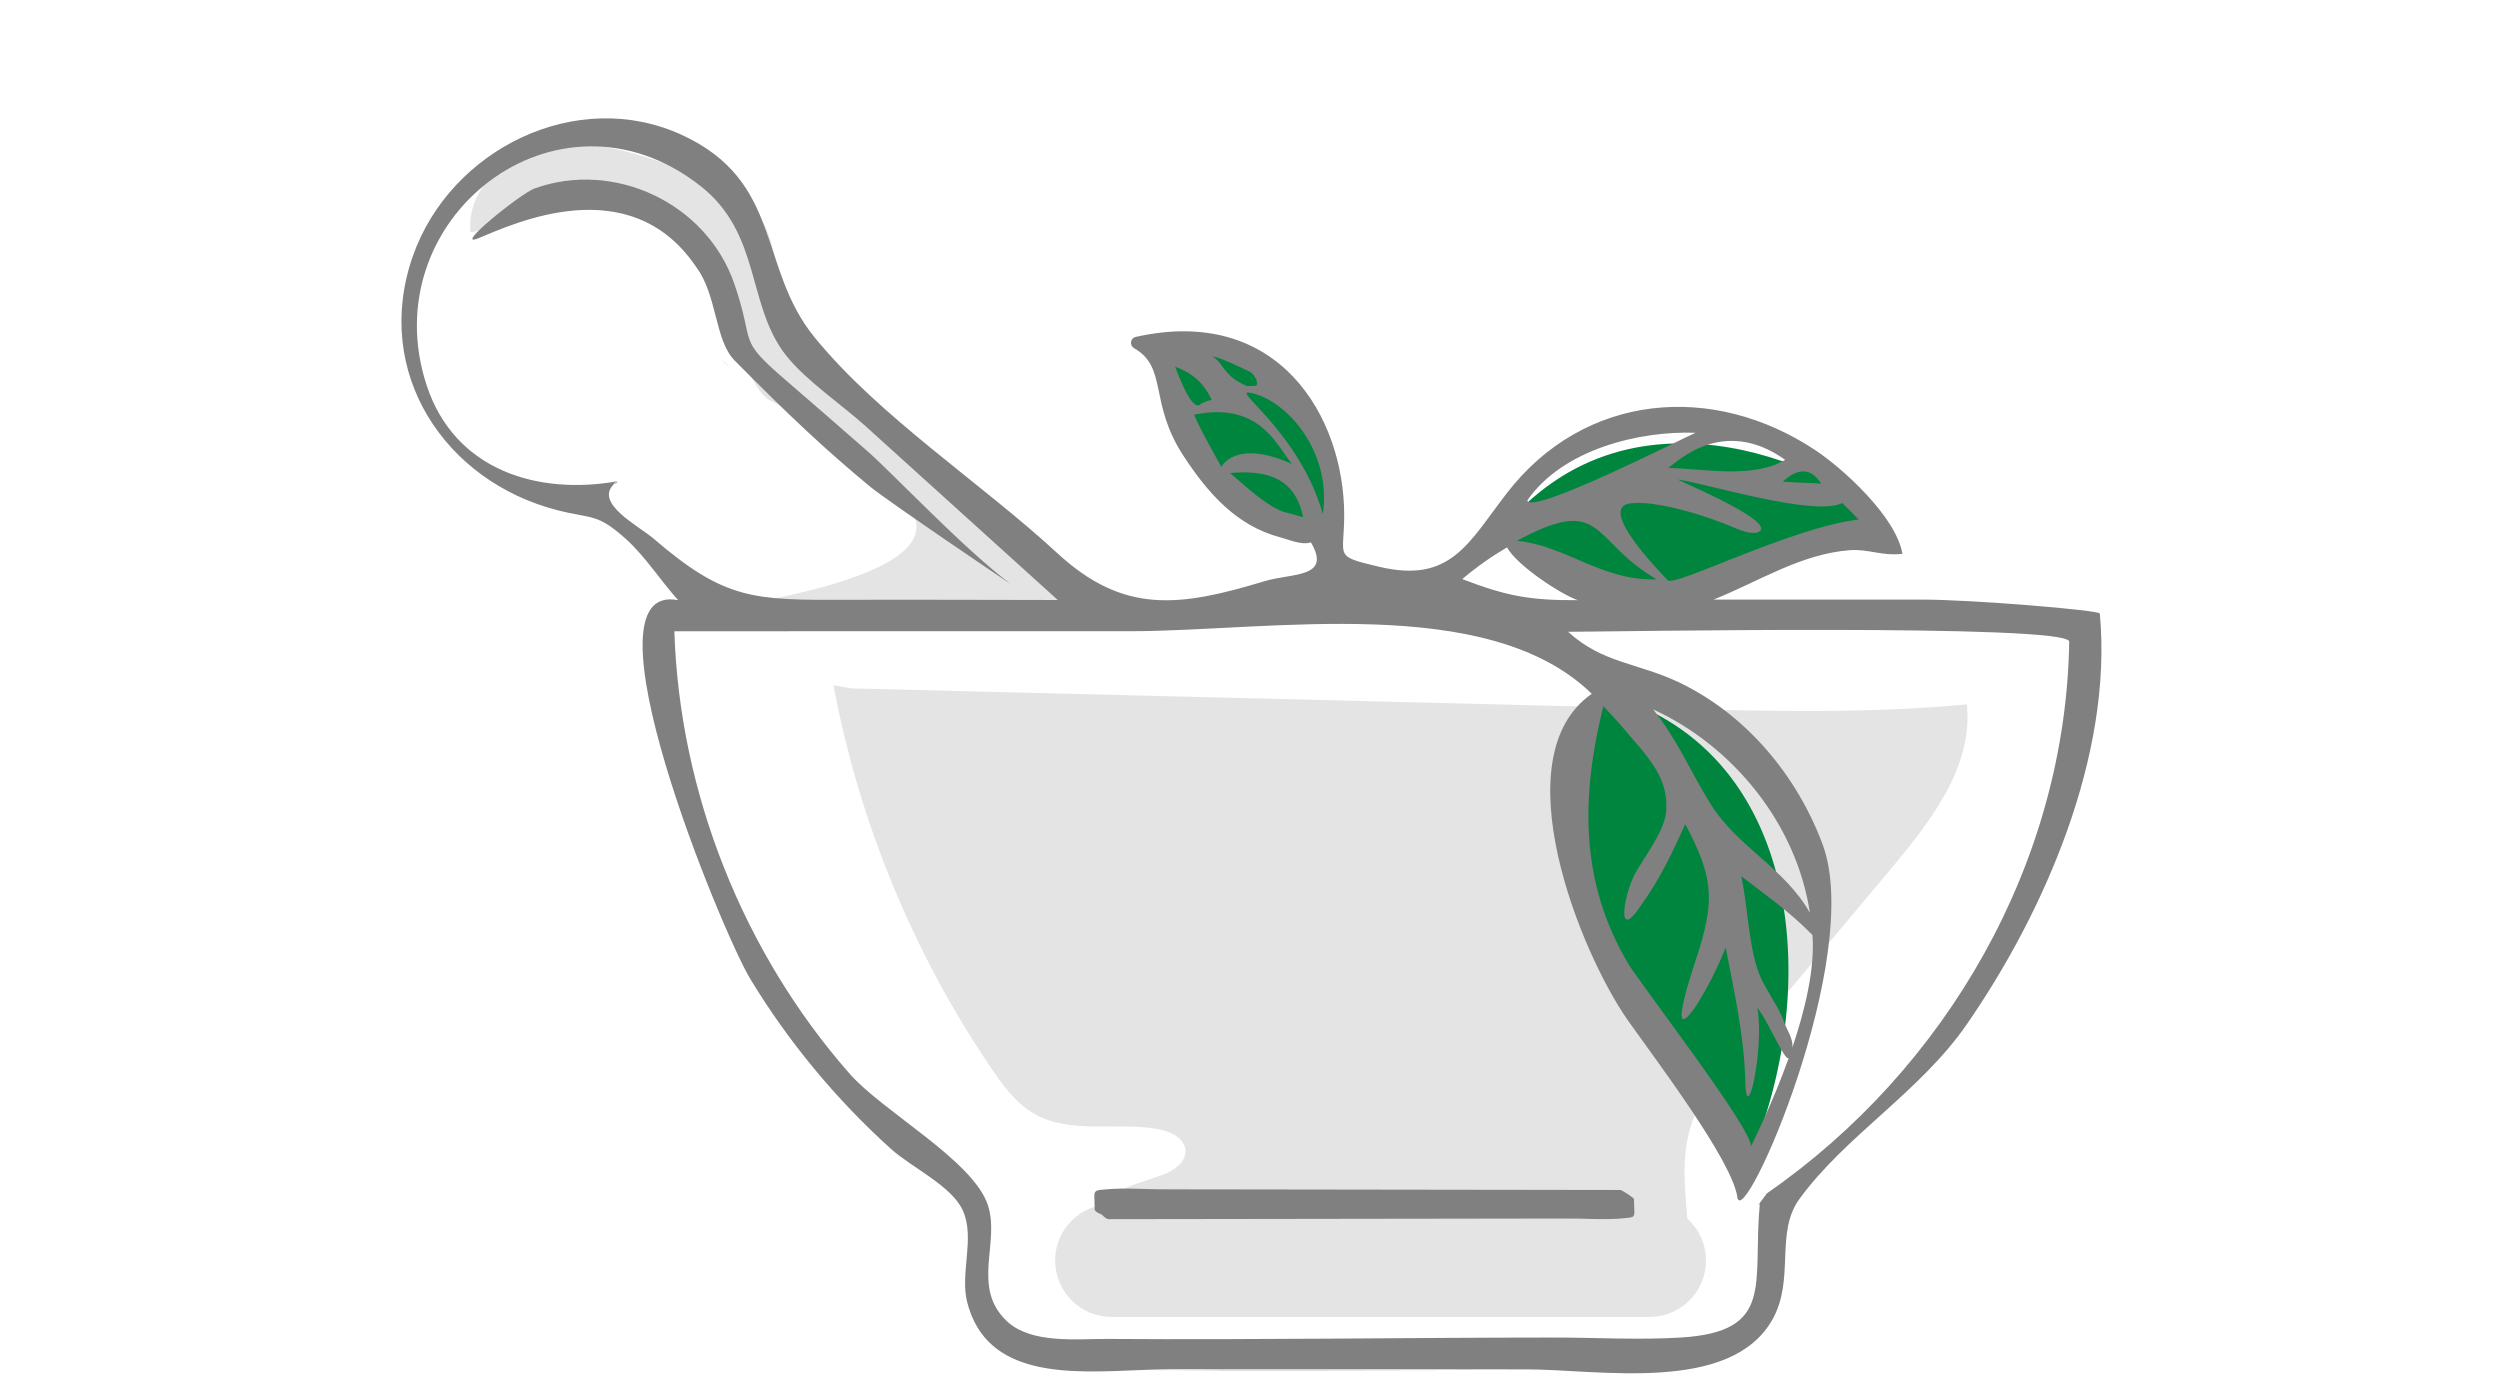 <?xml version="1.0" encoding="UTF-8" standalone="no"?>
<!DOCTYPE svg PUBLIC "-//W3C//DTD SVG 1.1//EN" "http://www.w3.org/Graphics/SVG/1.1/DTD/svg11.dtd">
<svg width="100%" height="100%" viewBox="0 0 500 280" version="1.1" xmlns="http://www.w3.org/2000/svg" xmlns:xlink="http://www.w3.org/1999/xlink" xml:space="preserve" xmlns:serif="http://www.serif.com/" style="fill-rule:evenodd;clip-rule:evenodd;stroke-linejoin:round;stroke-miterlimit:2;">
    <g id="Herbal-Medicine" serif:id="Herbal Medicine" transform="matrix(0.324,0,0,0.324,-65.347,-170.265)">
        <path id="shading" d="M1415.77,960.296C1355.58,966.02 1294.96,964.525 1234.52,963.026C1065.43,958.83 896.339,954.634 727.248,950.439L716.176,948.489C732.014,1032.95 765.454,1114.07 813.736,1185.16C820.986,1195.83 828.912,1206.61 840.103,1213.03C862.671,1225.98 891.207,1217.85 916.805,1222.53C924.368,1223.91 933.109,1228.14 933.451,1235.82C933.774,1243.08 926.309,1248.08 919.509,1250.65C906.302,1255.63 890.28,1258.72 882.031,1269.31C865.56,1272.07 853.004,1286.38 853.004,1303.63C853.004,1322.86 868.588,1338.44 887.812,1338.44L1219.95,1338.44C1239.17,1338.44 1254.76,1322.86 1254.76,1303.63C1254.76,1293.37 1250.32,1284.15 1243.26,1277.78C1241.54,1258.05 1239.6,1238.4 1245.64,1219.78C1251.24,1202.52 1263.15,1188.15 1274.8,1174.24C1306.35,1136.56 1337.9,1098.88 1369.46,1061.19C1393.91,1031.99 1419.87,998.168 1415.77,960.296ZM718.087,755.131C706.577,748.234 693.201,733.971 683.088,723.031C684.12,707.414 682.441,691.621 678.133,676.574C676.356,670.363 674.067,664.155 670.02,659.12C666.294,654.485 661.274,651.087 656.222,647.95C636.146,635.485 614.23,625.987 591.406,619.861C570.326,614.203 547.435,611.525 527.002,619.197C506.568,626.87 489.734,647.313 492.148,669.005C529.413,661.963 568.588,635.865 602.491,652.861C617.792,660.531 642.783,693.751 649.879,709.326C655.874,722.486 650.468,738.316 659.873,749.301C665.457,755.825 669.297,768.845 676.989,772.662C703.259,785.7 723.649,807.214 747.588,824.154C830.351,882.719 627.03,901.118 634.472,904.373C652.089,912.078 851.61,905.037 869.321,897.548C824.976,862.296 731.898,763.408 718.087,755.131Z" style="fill:rgb(229,228,228);fill-rule:nonzero;"/>
        <path id="leaves" d="M1186.67,952.284C1317.94,984.006 1327.71,1142.56 1277.98,1248.99C1267.25,1215.51 1175.31,1082.6 1175.31,1082.6C1175.31,1082.6 1172.95,964.225 1186.67,952.284ZM1127.34,854.237C1211.73,748.802 1345.03,824.422 1355.69,840.246C1366.36,856.069 1234.77,897.211 1234.77,897.211C1234.77,897.211 1132.33,871.726 1127.34,854.237ZM914.965,742.139C906.47,769.622 987.587,871.655 1014.24,848.205C1040.89,824.755 997.248,760.128 997.248,760.128C997.248,760.128 923.46,714.656 914.965,742.139Z" style="fill:rgb(0,133,62);fill-rule:nonzero;"/>
        <g id="outline" transform="matrix(1,0,0,1,1204.29,695.786)">
            <path d="M0,565.46C0.082,565.51 0.171,565.564 0.255,565.616C0.17,565.564 0.085,565.512 0,565.46M6,570.024C6,570.219 6.001,570.408 6.003,570.596C6.046,570.387 6.044,570.196 6,570.024M6.213,576.137C6.254,577.046 6.302,577.96 6.23,578.871C6.225,579.258 6.127,579.652 5.952,580.003C5.952,580.004 5.951,580.005 5.951,580.006C5.915,580.077 5.878,580.148 5.835,580.216C5.803,580.268 5.767,580.315 5.729,580.362C5.498,580.666 5.193,580.907 4.806,581.024C4.771,581.03 4.733,581.034 4.698,581.041C3.823,581.347 2.478,581.472 0.441,581.64C-5.335,582.292 -11.186,582.31 -16.993,582.231C-31.565,581.716 -46.14,581.943 -60.718,581.924L-148.181,582.051L-235.642,582.178L-279.373,582.241L-301.238,582.273L-312.171,582.289L-317.637,582.296C-318.61,582.414 -319.748,581.9 -320.456,581.326C-321.202,580.765 -321.837,580.129 -322.465,579.506C-323.248,579.156 -324.037,578.809 -324.816,578.392C-325.219,578.174 -325.621,577.942 -326.01,577.637C-326.357,577.369 -326.889,576.876 -326.863,576.174C-326.872,574.412 -326.913,572.653 -327.002,570.887L-327.096,568.212C-327.067,567.328 -327.127,566.304 -326.427,565.364C-325.625,564.49 -324.582,564.415 -323.719,564.265C-322.816,564.133 -321.932,564.067 -321.047,563.991C-313.979,563.295 -306.846,563.35 -299.771,563.558C-285.621,564.095 -271.457,563.798 -257.291,563.909L-172.304,564.032L-2.328,564.277C-2.104,564.277 -1.329,564.678 -0.345,565.257C0.205,565.575 0.747,565.909 1.281,566.255C1.391,566.324 1.5,566.395 1.609,566.466C1.875,566.638 2.141,566.811 2.407,566.978C2.514,567.048 2.614,567.126 2.72,567.196C3.292,567.581 3.837,567.96 4.316,568.31C4.426,568.39 4.541,568.461 4.649,568.542C4.981,568.787 5.366,569.051 5.653,569.368C5.871,569.57 5.998,569.723 5.998,569.804C5.998,569.847 5.999,569.886 5.999,569.928C6.076,570.15 6.099,570.396 6.024,570.675C6.03,572.497 6.128,574.317 6.213,576.137M-547.257,60.933C-550.404,58.088 -553.532,55.223 -556.533,52.226C-556.235,52.76 -552.315,56.371 -547.257,60.933M-379.021,189.983C-407.748,168.444 -451.841,121.63 -466.871,108.462C-483.7,93.718 -500.583,79.043 -517.528,64.433C-548.577,37.661 -535.936,43.514 -549.368,4.752C-566.542,-44.802 -623.283,-71.647 -672.574,-53.957C-681.334,-50.812 -723.642,-16.511 -707.305,-23.218C-686.076,-31.932 -613.788,-66.244 -572.828,-5.411C-559.858,11.882 -561.441,39.804 -549.161,52.226C-515.248,86.53 -492.853,107.501 -465.404,130.201C-455.098,138.725 -376.075,192.192 -379.021,189.983M12.307,295.596C14.297,298.385 16.283,301.178 18.358,303.905C16.32,301.151 14.303,298.381 12.307,295.596M0.334,280.231C-3.907,275.201 -8.378,270.355 -12.902,265.579C-26.541,321.103 -27.746,373.337 2.293,424.259C9.813,437.006 79.114,526.571 78.229,537.328C80.518,532.577 91.843,509.987 101.578,482.732C99.307,485.555 88.659,459.624 82.214,451.881C86.628,477.442 75.327,527.406 74.714,496.964C74.142,468.563 67.017,437.758 62.653,414.647C57.748,426.902 51.805,438.737 44.815,449.935L44.992,449.772C23.559,481.198 44.662,421.011 46.151,416.157C55.704,385.032 54.889,370.829 37.708,338.454C29.416,356.602 22.241,371.92 11.221,387.31C-5.823,413.7 -0.113,381.377 6.801,368.811C12.439,358.561 24.749,343.055 25.86,330.86C27.782,309.768 14.398,296.883 0.334,280.231M114.604,393.153C106.409,338.592 67.471,290.413 17.831,267.591C33.215,286.791 41.021,306.415 53.546,326.385C69.886,352.438 99.044,365.595 114.604,393.153M103.757,476.462C111.595,453.29 117.778,427.591 116.207,406.915C101.388,391.714 86.003,381.349 72.214,370.547C76.354,388.323 76.799,417.712 84.714,434.148C87.913,440.792 96.627,454.118 98.214,459.381C99.771,464.544 104.547,470.671 103.757,476.462M274.691,225.831C274.865,214.562 -12.484,219.73 -34.653,219.722C-13.329,239.228 8.377,238.805 33.896,250.974C75.197,270.668 106.616,308.427 122.447,350.894C148.437,420.616 73.047,591.381 69.843,568.671C66.638,545.96 18.267,482.296 2.373,459.717C-27.369,417.462 -75.911,296.886 -20.027,257.999C-84.129,195.355 -219.247,219.364 -304.847,219.358C-398.674,219.351 -492.501,219.374 -586.329,219.38C-583.193,318.947 -543.819,417.842 -478.058,492.603C-457.437,516.045 -402.077,545.931 -392.848,573.468C-385.027,596.803 -403.276,624.304 -381.088,645.248C-365.968,659.52 -337.614,656.09 -318.672,656.224C-226.936,656.87 -135.11,655.391 -43.356,655.362C-17.371,655.354 9.108,656.964 35.038,655.355C93.427,651.731 79.063,622.002 83.694,572.889C83.395,573.093 83.095,573.298 82.795,573.502C84.56,571.118 86.324,568.735 88.092,566.353C198.989,489.515 272.537,362.155 274.691,225.831M-479.525,199.974C-436.238,199.824 -392.946,200.053 -349.659,200.092C-389.173,164.351 -428.687,128.608 -468.201,92.866C-483.1,79.39 -504.828,64.848 -517.172,49.373C-541.92,18.347 -532.356,-25.814 -570.315,-55.554C-658.679,-124.788 -772.896,-34.884 -739.228,67.583C-721.959,120.136 -670.52,135.525 -621.513,126.802C-622.285,126.998 -624.073,128.38 -624.65,128.9C-624.647,128.898 -624.645,128.896 -624.641,128.894C-624.636,128.894 -624.636,128.896 -624.644,128.899C-624.424,128.762 -623.606,128.326 -622.861,127.879C-622.743,127.788 -622.623,127.697 -622.508,127.606C-622.598,127.677 -622.679,127.75 -622.766,127.821C-622.096,127.414 -621.509,127.007 -621.509,126.815C-621.509,127.616 -622.126,128.118 -623.353,128.326C-636.401,140.127 -608.117,154.539 -599.463,161.948C-554.985,200.192 -537.711,200.176 -479.525,199.974M-186.036,146.964C-180.286,108.17 -209.036,75.839 -231.411,72.089C-241.937,70.325 -200.536,96.709 -186.036,146.964M-198.21,148.957C-201.896,130.898 -212.953,118.88 -243.286,121.714C-234.14,129.406 -221.604,141.634 -210.369,145.625L-198.21,148.957ZM-205.036,116.089C-213.698,106.623 -223.953,77.047 -265.453,85.714C-263.071,92.623 -248.488,118.097 -248.679,117.976C-248.679,117.976 -240.536,100.339 -205.036,116.089M-260.799,78.414L-260.986,78.854C-259.604,78.049 -256.132,76.831 -254.597,76.508C-259.647,66.186 -266.007,60.254 -277.202,56.056C-274.202,64.056 -265.807,85.962 -260.799,78.414M-254.286,49.581C-246.721,54.409 -247.86,61.402 -233.393,67.834C-232.526,68.219 -227.307,67.857 -227.286,67.839C-225.132,65.944 -228.686,60.299 -231.286,59.089C-237.471,56.211 -247.896,50.975 -254.286,49.581M-99.953,187.194C-73.22,197.432 -58.877,200.386 -28.687,200.205C-38.612,196.836 -66.119,178.964 -72.356,167.616C-82.087,173.325 -91.367,179.845 -99.953,187.194M-66.257,163.568C-35.774,166.439 -14.269,188.375 20.043,187.366C19.761,187.224 19.479,187.05 19.196,186.864C-21.161,162.966 -12.472,134.489 -66.257,163.568M-59.823,138.626C-57.806,148.219 38.557,99.051 44.037,96.871C9.541,95.58 -37.911,106.964 -59.823,138.626M27.214,118.547C48.998,119.054 79.585,125.393 99.347,113.559C60.28,85.714 31.312,116.141 27.214,118.547M97.964,126.964C99.226,127.387 119.043,127.893 121.671,128.343C118.788,123.97 111.589,114.339 97.964,126.964M32.964,125.714C50.992,134.006 89.547,151.214 83.975,157.336C81.275,160.302 73.56,157.934 67.714,155.38C50.177,147.72 18.468,138.22 3.411,140.487C-16.665,143.511 22.653,183.435 26.844,187.884C31.034,192.333 103.128,155.324 144.71,150.409C144.49,150.007 134.989,140.513 134.558,140.221C117.589,149.067 48.316,127.504 32.964,125.714M211.298,462.272C182.538,503.801 136.439,530.872 108.113,569.897C92.927,590.819 105.558,619.391 91.452,644.316C65.458,690.248 -15.938,675.015 -60.286,675.013C-133.609,675.009 -206.932,674.983 -280.255,674.965C-286.045,674.964 -292.192,675.178 -298.535,675.436L-245.395,675.421C-194.088,675.408 -142.781,675.405 -91.475,675.378C-160.559,675.557 -229.645,675.694 -298.724,675.442C-341.708,677.194 -393.687,680.888 -405.626,633.336C-410.071,615.634 -400.659,594.069 -408.194,577.073C-414.964,561.807 -439.796,550.471 -452.549,538.981C-486.294,508.579 -516,472.769 -539.519,433.905C-557.121,404.82 -646.598,187.807 -583.995,200.209C-594.527,188.494 -604.635,172.819 -616.198,162.451C-634.14,146.363 -637.028,150.157 -658.474,144.676C-728.072,126.888 -772.751,59.51 -747.84,-11.942C-724.743,-78.191 -646.523,-116.912 -581.594,-86.944C-519.258,-58.173 -534.916,-5.222 -499.892,37.813C-459.906,86.944 -396.886,127.846 -349.941,171.163C-308.976,208.963 -274.618,204.409 -222.057,188.492C-204.926,183.304 -180.372,186.711 -193.412,164.485C-198.929,166.476 -207.17,162.768 -212.396,161.388C-239.554,154.22 -257.127,133.854 -271.954,111.283C-293.636,78.273 -281.625,56.6 -302.523,44.668C-305.508,42.964 -304.938,38.459 -301.585,37.705C-212.765,17.754 -173.046,87.709 -172.851,147.251C-172.763,174.041 -179.874,172.761 -151.496,179.527C-106.954,190.148 -96.271,164.919 -72.251,133.881C-24.784,72.55 54.465,65.168 118.464,107.937C134.313,118.529 167.709,148.231 171.728,171.559C159.575,173.168 150.653,168.485 139.296,169.347C108.888,171.653 82.844,188.796 55.083,199.864C97.849,199.854 140.615,199.842 183.382,199.831C214.984,199.823 293.302,206.404 293.581,208.423C301.722,296.023 259.374,392.853 211.298,462.272M171.907,171.539C171.846,171.547 171.788,171.55 171.728,171.559C171.742,171.644 171.765,171.732 171.779,171.817C171.821,171.725 171.864,171.632 171.907,171.539M18.7,346.881C19.587,345.208 20.39,343.495 21.108,341.743C20.341,343.477 19.514,345.175 18.7,346.881M6.141,369.65C6.614,368.973 7.049,368.27 7.443,367.542C7.011,368.245 6.581,368.951 6.141,369.65M58.502,109.978C58.855,109.801 59.208,109.623 59.53,109.408C59.195,109.62 58.851,109.805 58.502,109.978M58.502,109.978C58.275,110.09 58.048,110.196 57.817,110.296C58.051,110.196 58.278,110.089 58.502,109.978M56.799,110.708C57.148,110.583 57.482,110.439 57.817,110.296C57.481,110.441 57.142,110.58 56.799,110.708M61.03,107.937C60.566,108.464 60.087,108.976 59.53,109.408C59.92,109.148 60.452,108.607 61.03,107.937M130.386,147.837C129.981,148.279 129.563,148.706 129.083,149.067C129.595,148.759 130.029,148.349 130.386,147.837M273.899,238.188C274.054,235.477 274.229,233.2 274.378,231.228L273.899,238.188Z" style="fill:rgb(128,128,128);fill-rule:nonzero;"/>
        </g>
    </g>
</svg>
